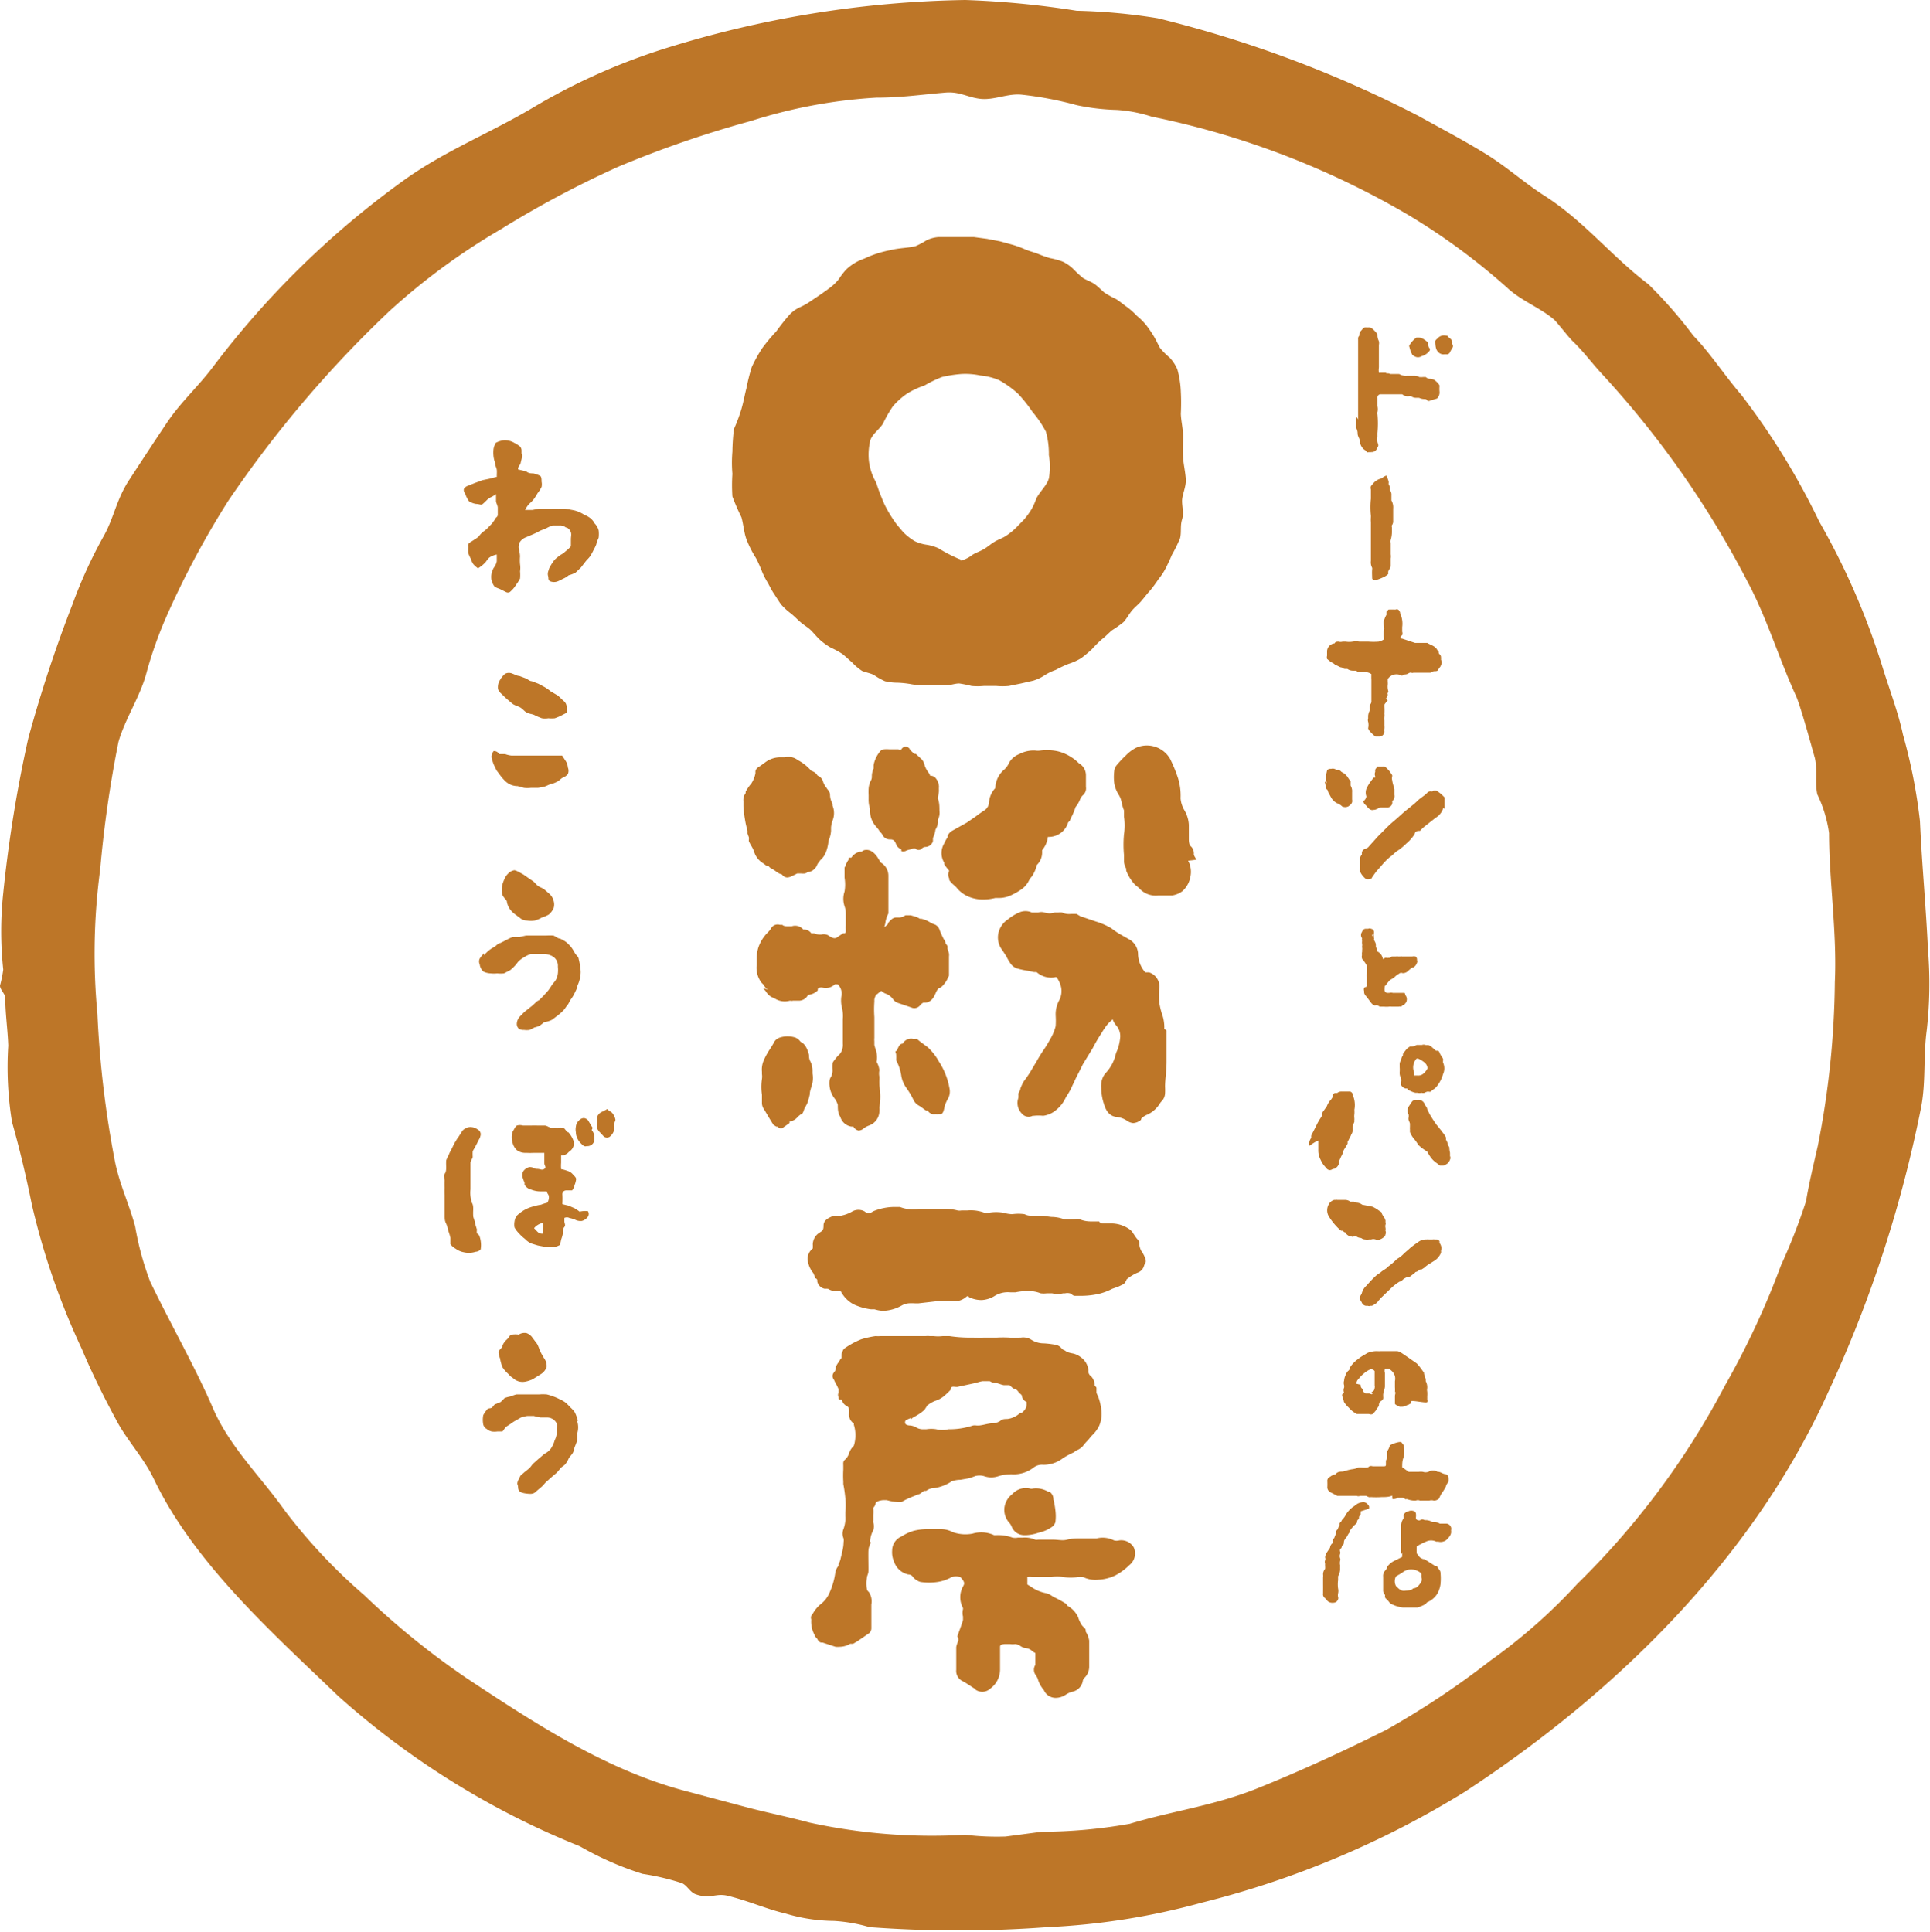 <svg xmlns="http://www.w3.org/2000/svg" viewBox="0 0 77.08 77.17"><defs><style>.cls-1{fill:#bd7628;}</style></defs><title>アセット 9</title><g id="レイヤー_2" data-name="レイヤー 2"><g id="レイヤー_1-2" data-name="レイヤー 1"><path class="cls-1" d="M38.55,0A42.23,42.23,0,0,0,26.36,2a25,25,0,0,0-5.11,2.32c-1.69,1-3.44,1.69-5.05,2.83a35.53,35.53,0,0,0-7.69,7.5c-.61.81-1.29,1.41-1.84,2.23s-1,1.51-1.51,2.29-.6,1.48-1,2.21a18.73,18.73,0,0,0-1.27,2.77,53.74,53.74,0,0,0-1.76,5.34,53,53,0,0,0-1,6.18,14.31,14.31,0,0,0,0,3.06,5.19,5.19,0,0,1-.13.64c0,.16.2.32.21.48,0,.63.1,1.3.12,1.92a13.6,13.6,0,0,0,.15,3.05c.31,1.09.57,2.2.79,3.29a28.9,28.9,0,0,0,2,5.78c.42,1,.92,2,1.41,2.9.39.73,1.09,1.49,1.47,2.3,1.61,3.36,4.75,6.15,7.36,8.66a32.79,32.79,0,0,0,9.65,6,12.66,12.66,0,0,0,2.5,1.1,9.66,9.66,0,0,1,1.57.37c.2.08.33.36.54.44.61.22.8-.06,1.31.07.84.21,1.54.53,2.31.71a6.85,6.85,0,0,0,1.91.29,6.37,6.37,0,0,1,1.43.25,47.93,47.93,0,0,0,7.09,0A28,28,0,0,0,48,76a37.07,37.07,0,0,0,10.49-4.42C64.53,67.63,70,62.27,73,55.64a50.28,50.28,0,0,0,3.73-11.43c.19-1,.08-2,.22-3.05A16.53,16.53,0,0,0,77,37.94c-.08-1.75-.24-3.37-.32-5.14A21.58,21.58,0,0,0,76,29.34c-.19-.9-.56-1.85-.84-2.77a28.89,28.89,0,0,0-2.5-5.73,28.75,28.75,0,0,0-3.11-5.06c-.68-.79-1.25-1.68-1.92-2.37a17.82,17.82,0,0,0-1.8-2.06c-1.46-1.1-2.57-2.53-4.16-3.54-.84-.54-1.48-1.14-2.36-1.68s-1.76-1-2.66-1.5A47.07,47.07,0,0,0,46.24.73,23.37,23.37,0,0,0,43,.43,36.17,36.17,0,0,0,38.55,0Zm0,73.29a22.92,22.92,0,0,1-6.23-.49c-.85-.23-1.71-.4-2.5-.61l-2.33-.62c-3.23-.83-6.06-2.69-8.83-4.52a31.32,31.32,0,0,1-4.11-3.33,22,22,0,0,1-3.19-3.4C10.43,59,9.17,57.8,8.5,56.24S6.81,52.88,6,51.2A11.68,11.68,0,0,1,5.4,49c-.23-.87-.63-1.7-.81-2.61a40.75,40.75,0,0,1-.7-5.9A25.41,25.41,0,0,1,4,34.74a46.72,46.72,0,0,1,.73-5.1c.25-.89.84-1.77,1.1-2.69a16.21,16.21,0,0,1,.86-2.42A35.06,35.06,0,0,1,9.12,20a46,46,0,0,1,6.44-7.58A26.14,26.14,0,0,1,20,9.16a40.43,40.43,0,0,1,4.67-2.49A42.78,42.78,0,0,1,30,4.83,20.37,20.37,0,0,1,35,3.9c1,0,1.78-.12,2.73-.2.6-.06.92.2,1.45.25s1.06-.22,1.61-.17A14.07,14.07,0,0,1,43,4.2a8.63,8.63,0,0,0,1.6.19A5.69,5.69,0,0,1,46,4.66,33.38,33.38,0,0,1,56.2,8.56a26,26,0,0,1,4,2.94c.56.52,1.31.79,1.87,1.27.12.11.59.72.74.86.44.42.77.88,1.18,1.32a37.87,37.87,0,0,1,5.79,8.26c.8,1.5,1.25,3.06,1.95,4.59.19.42.69,2.27.75,2.47.11.46,0,1,.1,1.46a5.27,5.27,0,0,1,.47,1.55c0,1.92.32,3.95.23,5.95a35.06,35.06,0,0,1-.68,6.54c-.17.75-.35,1.48-.47,2.21a23.78,23.78,0,0,1-1,2.56,32.55,32.55,0,0,1-2.23,4.79A31.72,31.72,0,0,1,63,63.26a22.19,22.19,0,0,1-3.49,3.08,33.59,33.59,0,0,1-4.15,2.76c-1.68.84-3.39,1.63-5.13,2.33s-3.38.9-5.11,1.42a20.5,20.5,0,0,1-3.53.32l-1.43.19A10.5,10.5,0,0,1,38.55,73.29Z"/><path class="cls-1" d="M30.19,22.29c.08.15.15.31.22.48a2.92,2.92,0,0,0,.23.47c.09.15.16.31.26.46s.19.3.29.44a2.64,2.64,0,0,0,.39.36c.14.11.26.24.4.36s.29.2.41.32.23.26.36.38a2.61,2.61,0,0,0,.43.31,3.37,3.37,0,0,1,.46.25c.14.11.26.23.39.34a2.18,2.18,0,0,0,.4.34c.15.06.33.09.47.16a2.76,2.76,0,0,0,.44.25,2.07,2.07,0,0,0,.5.06,4,4,0,0,1,.5.05,2.61,2.61,0,0,0,.48.05h.49c.17,0,.34,0,.5,0s.33-.07.5-.07a4.74,4.74,0,0,1,.49.1,2.68,2.68,0,0,0,.49,0c.17,0,.33,0,.5,0a2.8,2.8,0,0,0,.5,0l.49-.1.48-.11a1.67,1.67,0,0,0,.45-.21,2.08,2.08,0,0,1,.45-.22q.26-.14.51-.24a2.34,2.34,0,0,0,.51-.23,4.82,4.82,0,0,0,.43-.36,4.78,4.78,0,0,1,.39-.39c.15-.11.27-.25.42-.37a4.6,4.6,0,0,0,.45-.32c.12-.13.21-.3.32-.44s.27-.26.39-.4.23-.29.36-.43a5.22,5.22,0,0,0,.33-.45,2.43,2.43,0,0,0,.3-.46c.08-.16.16-.33.23-.5a5.94,5.94,0,0,0,.33-.67c.06-.24,0-.5.08-.75s0-.49,0-.74.17-.58.15-.87-.09-.58-.11-.86,0-.59,0-.87-.08-.59-.09-.88a8.51,8.51,0,0,0,0-.88,3.84,3.84,0,0,0-.14-.9,1.65,1.65,0,0,0-.3-.46,2.87,2.87,0,0,1-.39-.39c-.09-.16-.16-.32-.25-.47a4.84,4.84,0,0,0-.3-.44,2.59,2.59,0,0,0-.37-.37,3.25,3.25,0,0,0-.39-.35c-.15-.1-.28-.22-.44-.32a4.31,4.31,0,0,1-.47-.26c-.13-.11-.25-.24-.39-.34s-.31-.15-.46-.24a4.38,4.38,0,0,1-.39-.36,1.59,1.59,0,0,0-.43-.3,3,3,0,0,0-.51-.14,5,5,0,0,1-.5-.18c-.16-.06-.33-.1-.49-.17s-.32-.13-.49-.18l-.51-.14-.52-.1-.52-.07-.52,0c-.07,0,0,0,0,0-.33,0-.6,0-.91,0a1.32,1.32,0,0,0-.47.13,3,3,0,0,1-.43.23c-.31.08-.65.07-1,.16a4.25,4.25,0,0,0-.92.28c-.14.07-.31.12-.45.2a2,2,0,0,0-.4.29,2.88,2.88,0,0,0-.3.39,1.88,1.88,0,0,1-.35.34c-.25.19-.52.37-.79.55a2.52,2.52,0,0,1-.43.24,1.39,1.39,0,0,0-.39.28,8.46,8.46,0,0,0-.54.68,6.86,6.86,0,0,0-.56.67,5.63,5.63,0,0,0-.42.76,7.93,7.93,0,0,0-.21.84c-.07.27-.12.56-.2.83a6.5,6.5,0,0,1-.3.8,8.87,8.87,0,0,0-.06.9,5.29,5.29,0,0,0,0,.89,6.79,6.79,0,0,0,0,.9,8.67,8.67,0,0,0,.36.83c.08.28.1.6.2.88A4.33,4.33,0,0,0,30.19,22.29Zm4.57-4.71c.09-.25.35-.42.5-.65a5.3,5.3,0,0,1,.4-.7,3,3,0,0,1,.57-.51,3.34,3.34,0,0,1,.69-.32,5,5,0,0,1,.7-.34,5.13,5.13,0,0,1,.77-.12,2.89,2.89,0,0,1,.77.06,2.44,2.44,0,0,1,.75.19,4.09,4.09,0,0,1,.75.54,5.81,5.81,0,0,1,.58.73,4.3,4.3,0,0,1,.53.78,3.28,3.28,0,0,1,.12.94,2.64,2.64,0,0,1,0,.93c-.08.28-.35.51-.5.8a2.55,2.55,0,0,1-.2.44,2.92,2.92,0,0,1-.29.4l-.34.35a3,3,0,0,1-.39.31c-.14.09-.3.14-.45.23s-.27.2-.42.29-.31.14-.46.23a1.28,1.28,0,0,1-.45.23c-.07,0,0-.05-.08-.06a5.92,5.92,0,0,1-.83-.43,1.83,1.83,0,0,0-.47-.14,1.62,1.62,0,0,1-.47-.14,2.19,2.19,0,0,1-.39-.29c-.12-.11-.22-.25-.32-.36a5.19,5.19,0,0,1-.5-.81,8.28,8.28,0,0,1-.34-.89,2.18,2.18,0,0,1-.29-.88A2.47,2.47,0,0,1,34.76,17.58Z"/><path class="cls-1" d="M30.47,39.48a.58.58,0,0,1,.13.14.57.57,0,0,0,.32.25.75.75,0,0,0,.63.1.22.22,0,0,0,.12,0s0,0,0,0l.11,0h.07l.09,0a.41.41,0,0,0,.33-.23,0,0,0,0,1,0,0,.62.62,0,0,0,.39-.18s0,0,0-.05.13-.08.19-.06a.52.52,0,0,0,.49-.13c.06,0,.08,0,.12,0a.51.51,0,0,1,.15.43,1.2,1.2,0,0,0,0,.43,1.46,1.46,0,0,1,.05.52c0,.24,0,.48,0,.72s0,.14,0,.27a.61.61,0,0,1-.06.32l0,0s-.05.09-.08.11a1.37,1.37,0,0,0-.19.22s0,0,0,0-.08.09-.08.14a2.17,2.17,0,0,0,0,.26s0,0,0,0a.54.54,0,0,1-.06.27.37.37,0,0,0-.06.15,1,1,0,0,0,.18.69.84.84,0,0,1,.15.28c0,.16,0,.33.1.48A.55.55,0,0,0,34,45h0s.07,0,.08,0a.32.32,0,0,0,.21.16h0a.35.35,0,0,0,.22-.1.85.85,0,0,1,.19-.1.62.62,0,0,0,.42-.56l0,0s0,0,0,0a.75.75,0,0,0,0-.16,2.55,2.55,0,0,0,0-.87,2.89,2.89,0,0,1,0-.29s0-.06,0-.07a.68.68,0,0,1,0-.26.76.76,0,0,0-.11-.33A1.15,1.15,0,0,0,35,42a2.58,2.58,0,0,1-.08-.26s0,0,0,0,0-.09,0-.15a.62.62,0,0,1,0-.13c0-.22,0-.44,0-.67v-.16a4.16,4.16,0,0,1,0-.62s0-.05,0-.08.05-.19.08-.2.09-.08.2-.15h0a.5.5,0,0,0,.17.11.6.6,0,0,1,.3.23.43.43,0,0,0,.16.13l.56.19a.29.29,0,0,0,.36-.09c.08-.09.13-.11.18-.1.25,0,.37-.22.42-.34s.11-.24.18-.25.23-.2.3-.34a.61.61,0,0,1,.07-.14s0-.07,0-.09,0-.07,0-.14,0-.36,0-.54a.51.51,0,0,0,0-.13v0l-.06-.19s0,0,0,0a.31.31,0,0,0,0-.1.76.76,0,0,0-.08-.11s0-.1-.06-.15a3.73,3.73,0,0,1-.17-.37.36.36,0,0,0-.19-.23.88.88,0,0,1-.2-.09,1.11,1.11,0,0,0-.34-.14h0l0,0-.06,0a1.19,1.19,0,0,0-.16-.08l-.21-.06-.06,0s-.1,0-.15,0a.46.46,0,0,1-.24.09h-.15a.29.29,0,0,0-.17.08.89.89,0,0,0-.13.14s0,.06-.06.09l-.1.08h0a.78.78,0,0,0,.05-.18,1.07,1.07,0,0,1,.12-.37l0-.15s0-.11,0-.15,0-.05,0-.21,0-.13,0-.2,0-.06,0-.1,0,0,0-.06,0-.15,0-.22,0-.15,0-.22,0-.12,0-.18a.61.61,0,0,0-.31-.55l-.06-.1c-.08-.14-.28-.47-.6-.39a.33.33,0,0,0-.1.06l-.05,0h0a.53.53,0,0,0-.36.24s0,0-.07,0,0,.07-.07.12a.6.6,0,0,1-.06.11.4.4,0,0,1-.07.16s0,.08,0,.17,0,.09,0,.14,0,.05,0,.1a1.68,1.68,0,0,1,0,.55.92.92,0,0,0,0,.59.92.92,0,0,1,.05.28c0,.16,0,.33,0,.49a.86.86,0,0,0,0,.16c0,.1,0,.14-.06.15l-.05,0-.25.17c-.1.06-.21,0-.3-.06a.37.37,0,0,0-.32-.06c-.09,0-.18,0-.29-.05l-.11,0a.36.36,0,0,0-.26-.15s0,0-.06,0h0a.42.42,0,0,0-.46-.13s0,0-.07,0-.08,0-.11,0-.14,0-.2-.06h-.1a.3.3,0,0,0-.36.17,1.22,1.22,0,0,1-.15.17,1.56,1.56,0,0,0-.33.53,1.45,1.45,0,0,0-.08.47s0,0,0,0,0,.17,0,.26a1,1,0,0,0,.19.71l.08.08c.05.08.11.18.22.2Z"/><path class="cls-1" d="M30.11,34a.82.82,0,0,0,.38.49l0,0,.13.1.07,0a.39.39,0,0,0,.19.14l0,0,.1.07a.6.6,0,0,0,.25.13.26.26,0,0,0,.21.12.47.47,0,0,0,.2-.06l.2-.1H32a.66.66,0,0,0,.15,0,.29.29,0,0,0,.11-.06l.05,0a.46.46,0,0,0,.32-.27.26.26,0,0,1,.05-.09l0,0,.08-.11A.8.8,0,0,0,33,34a1.63,1.63,0,0,0,.09-.42v0a1.12,1.12,0,0,0,.1-.39c0-.07,0-.07,0-.14a1.18,1.18,0,0,1,.06-.27.8.8,0,0,0,0-.6s0,0,0-.08a.69.69,0,0,1-.1-.36.31.31,0,0,0-.06-.16s-.06-.07-.08-.11a.8.8,0,0,1-.13-.22A.39.39,0,0,0,32.7,31s-.05,0-.08-.07a.44.44,0,0,0-.22-.14l0,0a1.85,1.85,0,0,0-.54-.43l0,0a.6.6,0,0,0-.51-.11l-.06,0-.14,0a1,1,0,0,0-.6.21l-.18.13-.12.08a.26.26,0,0,0-.08.13s0,0,0,.09a1.12,1.12,0,0,1-.16.4,2.19,2.19,0,0,0-.23.33s0,0,0,.06a.45.45,0,0,0-.09.32V32h0c0,.07,0,.14,0,.2a4.6,4.6,0,0,0,.06.52,3.63,3.63,0,0,0,.1.45.56.56,0,0,1,0,.12l.06.16,0,.08s0,0,0,0a.19.19,0,0,0,0,.08l.07.14A1.18,1.18,0,0,1,30.11,34Z"/><path class="cls-1" d="M42.73,32.78a1,1,0,0,1,.08-.18,3.17,3.17,0,0,0,.15-.37l0,0a1.08,1.08,0,0,0,.16-.26.63.63,0,0,1,.11-.19.36.36,0,0,0,.14-.35v-.07c0-.13,0-.26,0-.4a.55.55,0,0,0-.17-.39,1.25,1.25,0,0,0-.12-.09,1.84,1.84,0,0,0-.52-.36,1.55,1.55,0,0,0-.49-.14,2.17,2.17,0,0,0-.51,0,.79.79,0,0,1-.22,0,1.21,1.21,0,0,0-.63.14.79.79,0,0,0-.45.43.89.89,0,0,1-.14.18,1,1,0,0,0-.37.75.93.93,0,0,0-.25.56.41.41,0,0,1-.22.35l-.19.13-.13.1-.35.24L38,33.2a.53.53,0,0,0-.15.17l0,.07a1.23,1.23,0,0,0-.14.25s0,0,0,0a.74.74,0,0,0,0,.77l0,.06a2,2,0,0,0,.2.26.32.32,0,0,0,0,.31s0,0,0,.06a.83.83,0,0,0,.16.18l.12.11a1.22,1.22,0,0,0,.5.38,1.45,1.45,0,0,0,.55.11,2,2,0,0,0,.51-.06l.11,0a1.15,1.15,0,0,0,.5-.1,2.65,2.65,0,0,0,.44-.25.9.9,0,0,0,.29-.34.74.74,0,0,1,.12-.17,1.39,1.39,0,0,0,.2-.46.69.69,0,0,0,.21-.53s0,0,0-.06,0,0,0,0a1,1,0,0,0,.23-.53s0,0,0,0l.07,0a.81.81,0,0,0,.74-.58Z"/><path class="cls-1" d="M37.05,41.83l-.31-.23-.12-.1a.15.15,0,0,0-.08,0h0s0,0-.06,0a.38.38,0,0,0-.43.19c-.12,0-.16.12-.2.2s0,.08-.06.09,0,.09,0,.14a2,2,0,0,1,0,.23s0,0,0,0A1.93,1.93,0,0,1,36,43a1.18,1.18,0,0,0,.2.46,3.07,3.07,0,0,1,.26.43.53.53,0,0,0,.2.25l.1.06.22.16.07,0a.29.29,0,0,0,.32.14h0a.27.27,0,0,0,.12,0l.08,0c.1,0,.13-.18.16-.32a1.41,1.41,0,0,1,.14-.31.6.6,0,0,0,.05-.4,2.75,2.75,0,0,0-.16-.56,2.86,2.86,0,0,0-.27-.52A2.21,2.21,0,0,0,37.05,41.83Z"/><path class="cls-1" d="M37.5,31.59a1,1,0,0,1,0-.17.57.57,0,0,0-.16-.37.24.24,0,0,0-.19-.06s0,0,0,0a.34.34,0,0,0-.06-.12.93.93,0,0,1-.17-.33.56.56,0,0,0-.09-.19l-.17-.16-.09-.08-.06,0-.17-.16c0-.06-.1-.13-.18-.13h0a.22.22,0,0,0-.16.11.14.14,0,0,1-.12,0h-.36a1.3,1.3,0,0,0-.22,0,.26.26,0,0,0-.14.07,1.22,1.22,0,0,0-.27.56s0,.05,0,.08,0,0,0,.06a.71.71,0,0,0-.07.34.33.33,0,0,1-.05.16.88.88,0,0,0-.08.3,2.25,2.25,0,0,0,0,.26c0,.05,0,.1,0,.15a1.18,1.18,0,0,0,.06.41.11.11,0,0,1,0,0,.93.93,0,0,0,.25.71l.09.11a.49.49,0,0,0,.11.14.56.56,0,0,1,.05.08.32.32,0,0,0,.28.17c.1,0,.18,0,.25.17a.33.33,0,0,0,.21.22L36,34a.34.34,0,0,0,.15,0,.76.76,0,0,1,.16-.06,1.54,1.54,0,0,0,.17-.05c.06,0,.06,0,.07,0a.18.18,0,0,0,.27,0,.23.23,0,0,1,.15-.06.32.32,0,0,0,.29-.23c0-.05,0-.09,0-.13a1,1,0,0,0,.1-.33v0a.67.67,0,0,0,.1-.29.43.43,0,0,1,0-.11.61.61,0,0,0,.06-.36c0-.16,0-.33-.07-.5A2,2,0,0,0,37.5,31.59Z"/><path class="cls-1" d="M46.5,41.1a1.63,1.63,0,0,0-.06-.5,3,3,0,0,1-.14-.55,3.68,3.68,0,0,1,0-.58.59.59,0,0,0-.41-.63s-.05,0-.08,0-.07,0-.07,0a1.16,1.16,0,0,1-.29-.77.69.69,0,0,0-.34-.54l-.39-.22c-.12-.07-.24-.16-.35-.24a2.87,2.87,0,0,0-.6-.26l-.62-.21L43,36.51a2.45,2.45,0,0,0-.27,0,.62.62,0,0,1-.31-.06.38.38,0,0,0-.15,0l-.15,0a.6.6,0,0,1-.4,0,.46.46,0,0,0-.26,0h-.08l-.1,0s-.06,0-.07,0v0a.61.61,0,0,0-.51,0,1.86,1.86,0,0,0-.44.27.9.9,0,0,0-.37.49.82.82,0,0,0,.13.73c.06.08.1.16.16.24a2.29,2.29,0,0,0,.18.31.51.51,0,0,0,.28.2,3.29,3.29,0,0,0,.43.09l.23.05s.07,0,.1,0a.87.87,0,0,0,.72.21.08.08,0,0,1,.08,0,1.06,1.06,0,0,1,.17.36.78.78,0,0,1-.07.56,1.17,1.17,0,0,0-.14.53v.06a3.17,3.17,0,0,1,0,.44,1.94,1.94,0,0,1-.2.49c-.11.2-.23.39-.28.46s-.16.24-.26.42l-.25.42a4.54,4.54,0,0,1-.28.41,1.64,1.64,0,0,0-.14.3c0,.07-.06.13-.08.2a.86.86,0,0,1,0,.17.6.6,0,0,0,.14.62l0,0a.35.35,0,0,0,.43.09h.05a1.73,1.73,0,0,1,.37,0,1,1,0,0,0,.54-.25,1.36,1.36,0,0,0,.36-.47c.09-.16.1-.15.19-.32L43,43c.12-.22.21-.42.26-.51l.38-.62a6.67,6.67,0,0,1,.37-.63s.05-.09.09-.14a1.38,1.38,0,0,1,.34-.38h0a.76.76,0,0,0,.13.23h0a.65.65,0,0,1,.17.47,2,2,0,0,1-.11.51,1.34,1.34,0,0,0-.07.18,1.62,1.62,0,0,1-.41.76l0,0a.74.74,0,0,0-.17.45.56.56,0,0,0,0,.13,2.12,2.12,0,0,0,.1.62c.06.19.16.52.54.55a.9.9,0,0,1,.41.16l0,0a.49.49,0,0,0,.23.08.53.53,0,0,0,.31-.13s0-.07.07-.1a.62.62,0,0,1,.19-.11,1.17,1.17,0,0,0,.51-.47l.11-.13a.49.49,0,0,0,.08-.25,2.26,2.26,0,0,0,0-.26c0-.31.06-.63.06-1s0-.42,0-.62,0-.43,0-.63A1.15,1.15,0,0,0,46.5,41.1Z"/><path class="cls-1" d="M32.24,44.07a2.92,2.92,0,0,0,.1-.35c0-.16.08-.32.11-.48a1,1,0,0,0,0-.36l0-.13a.81.81,0,0,0-.08-.34.48.48,0,0,1-.06-.21l0-.06c-.07-.28-.18-.46-.33-.52l0,0-.06-.07a.56.56,0,0,0-.14-.1,1,1,0,0,0-.65,0,.38.38,0,0,0-.21.17c-.05.1-.11.19-.16.27a2.92,2.92,0,0,0-.26.47.92.92,0,0,0-.07.45s0,0,0,.09a.71.71,0,0,1,0,.2,2.17,2.17,0,0,0,0,.63c0,.12,0,.23,0,.35a.46.46,0,0,0,.09.24c.12.2.24.41.37.61L31,45l.05,0a.21.21,0,0,0,.14.07.16.16,0,0,0,.11-.05l.23-.16,0-.06a.52.52,0,0,0,.34-.2l.11-.09c.08,0,.11-.12.15-.24A1.55,1.55,0,0,0,32.24,44.07Z"/><path class="cls-1" d="M47.79,34.34c-.06-.09-.12-.18-.11-.23a.38.38,0,0,0-.15-.33s-.05-.07-.05-.26,0-.39,0-.58a1.27,1.27,0,0,0-.18-.58,1.11,1.11,0,0,1-.15-.47,2.36,2.36,0,0,0-.1-.8,5.62,5.62,0,0,0-.32-.78,1.07,1.07,0,0,0-1.36-.44,1.58,1.58,0,0,0-.41.31,4,4,0,0,0-.35.37.43.43,0,0,0-.11.25,2,2,0,0,0,0,.48,1.19,1.19,0,0,0,.17.45.87.87,0,0,1,.13.35,2,2,0,0,0,.09.29l0,.06,0,.12,0,.07a2.39,2.39,0,0,1,0,.71,4.44,4.44,0,0,0,0,.82l0,.27a.66.66,0,0,0,.09.28.3.3,0,0,0,0,.08l0,0a1.74,1.74,0,0,0,.36.57l.14.11s0,0,0,0a.88.88,0,0,0,.77.31h0c.07,0,.07,0,.14,0l.42,0a.94.94,0,0,0,.41-.17,1,1,0,0,0,.32-.57.93.93,0,0,0-.09-.65Z"/><path class="cls-1" d="M45.5,49.61a.58.58,0,0,0-.11-.15l-.17-.25a.46.46,0,0,0-.1-.1,1.27,1.27,0,0,0-.75-.24l0,0c-.12,0-.24,0-.35,0s-.09-.07-.13-.08h-.34a1.19,1.19,0,0,1-.44-.09.33.33,0,0,0-.17,0s0,0,0,0a3.17,3.17,0,0,1-.45,0,1.46,1.46,0,0,0-.49-.09,2.4,2.4,0,0,1-.32-.05l-.15,0h-.38a.52.52,0,0,1-.23-.06,1.73,1.73,0,0,0-.49,0h0a1.36,1.36,0,0,1-.36-.06,1.76,1.76,0,0,0-.57,0h0a.5.5,0,0,1-.19,0,1.56,1.56,0,0,0-.67-.09c-.06,0-.12,0-.19,0s0,0-.05,0a.39.39,0,0,1-.16,0,1.94,1.94,0,0,0-.59-.06l-.6,0-.14,0c-.07,0-.15,0-.22,0a1.42,1.42,0,0,1-.75-.08l-.16,0-.06,0a2.24,2.24,0,0,0-.86.18h0a.25.25,0,0,1-.33,0,.5.5,0,0,0-.49,0,1.44,1.44,0,0,1-.45.17h-.13l-.16,0c-.17.07-.41.16-.41.39s-.06.21-.22.33a.57.57,0,0,0-.21.42,1.54,1.54,0,0,1,0,.17.52.52,0,0,0-.2.48,1,1,0,0,0,.22.5,1.31,1.31,0,0,1,.08.21s.06,0,.08.07l0,.06a.38.38,0,0,0,.3.29,1,1,0,0,1,.13,0,.5.5,0,0,0,.36.08c.09,0,.12,0,.14,0a1.24,1.24,0,0,0,.52.54,2.35,2.35,0,0,0,.7.2l.14,0a1.35,1.35,0,0,0,.34.06,1.62,1.62,0,0,0,.74-.21.71.71,0,0,1,.28-.09,2,2,0,0,1,.24,0h.16l.78-.09.14,0a1,1,0,0,1,.38,0,.73.73,0,0,0,.58-.15c.06-.05.08-.07.14,0a1.15,1.15,0,0,0,.5.11,1.09,1.09,0,0,0,.49-.15,1,1,0,0,1,.64-.16h.22a2.43,2.43,0,0,1,.51-.05,1.3,1.3,0,0,1,.49.09,1,1,0,0,0,.25,0l.21,0a.94.94,0,0,0,.44,0h.08a.37.37,0,0,1,.18,0c.06,0,.12.1.2.1l.16,0a3.3,3.3,0,0,0,.77-.07,2.3,2.3,0,0,0,.57-.21l.23-.08h0l.19-.09s0,0,.07-.05A.8.8,0,0,0,45,51.1a1.83,1.83,0,0,1,.42-.26.4.4,0,0,0,.27-.28,1,1,0,0,1,.07-.15s0,0,0-.08,0,0,0,0a1.14,1.14,0,0,0-.17-.35A.66.66,0,0,1,45.5,49.61Z"/><path class="cls-1" d="M41.92,59.59l-.05,0a.94.94,0,0,0-.62-.13.21.21,0,0,1-.11,0,.72.72,0,0,0-.71.22l0,0a.81.81,0,0,0-.32.58.78.78,0,0,0,.22.59.63.63,0,0,1,.07.12.54.54,0,0,0,.54.35H41a1.82,1.82,0,0,0,.49-.1A1.43,1.43,0,0,0,42,61a.36.36,0,0,0,.15-.2,1.83,1.83,0,0,0,0-.47,3.11,3.11,0,0,0-.08-.44.06.06,0,0,1,0,0A.35.35,0,0,0,41.92,59.59Z"/><path class="cls-1" d="M36.67,59.69c.09,0,.16-.11.25-.14l.07,0a.54.54,0,0,1,.33-.11,1.71,1.71,0,0,0,.69-.27,1.05,1.05,0,0,1,.29-.06h.05l.34-.06a2.67,2.67,0,0,0,.26-.09s0,0,0,0a.67.67,0,0,1,.34,0,.87.87,0,0,0,.6,0,1.72,1.72,0,0,1,.57-.07,1.28,1.28,0,0,0,.82-.27.54.54,0,0,1,.38-.11,1.27,1.27,0,0,0,.8-.27,3.45,3.45,0,0,1,.43-.23l.09-.07a.68.68,0,0,0,.27-.18,1.86,1.86,0,0,1,.19-.22,1.83,1.83,0,0,0,.13-.16l.09-.09a1.31,1.31,0,0,0,.24-.34,1.21,1.21,0,0,0,.09-.58,2.22,2.22,0,0,0-.13-.58l-.07-.15c0-.06,0-.13,0-.19s-.06-.07-.07-.11a.52.52,0,0,0-.15-.37.23.23,0,0,1-.1-.22.72.72,0,0,0-.31-.54.77.77,0,0,0-.33-.15,1.16,1.16,0,0,1-.22-.06l-.09-.06a.27.27,0,0,1-.14-.1.38.38,0,0,0-.21-.12,3.5,3.5,0,0,0-.48-.06.93.93,0,0,1-.51-.15.6.6,0,0,0-.41-.08s0,0-.05,0a2.73,2.73,0,0,1-.4,0,4.53,4.53,0,0,0-.52,0l-.53,0a1.27,1.27,0,0,1-.27,0,.34.34,0,0,1-.1,0h-.17a5.42,5.42,0,0,1-.81-.06l-.27,0a1.57,1.57,0,0,1-.37,0l-.15,0,0,0a.88.88,0,0,0-.16,0h-.81l-.67,0-.32,0v0a1.23,1.23,0,0,1-.2,0,3.62,3.62,0,0,0-.58.13,3.24,3.24,0,0,0-.66.36h0c-.07.05-.09.16-.12.22l0,.05a.45.45,0,0,0,0,.11s0,0-.05.06a1.63,1.63,0,0,1-.11.17l-.07.12s0,.07,0,.1a.39.39,0,0,1-.08.14.21.21,0,0,0,0,.27l.06.13a2.09,2.09,0,0,1,.13.26c0,.06,0,.1,0,.14a.21.21,0,0,0,0,.18c0,.07,0,.09.08.09s.06.06.09.12a.41.41,0,0,0,.15.14c.12.06.1.15.1.3s0,0,0,0a.42.42,0,0,0,.19.4l0,.05a1.42,1.42,0,0,1,0,.84l0,0s0,0,0,0a.73.73,0,0,0-.2.33.56.56,0,0,1-.17.24c-.07.06-.05.17-.05.22s0,.11,0,.16a3.87,3.87,0,0,0,0,.48s0,0,0,.1a5.39,5.39,0,0,1,.08.56,2.56,2.56,0,0,1,0,.56c0,.06,0,.11,0,.17a1.09,1.09,0,0,1,0,.18,1.38,1.38,0,0,1-.07.32.48.48,0,0,0,0,.38.47.47,0,0,1,0,.16c0,.21-.07.44-.13.7a1,1,0,0,1-.07.17s0,0,0,.05a.35.35,0,0,1-.05.08.6.6,0,0,0-.08.21,2.88,2.88,0,0,1-.24.82,1.14,1.14,0,0,1-.36.45,1.35,1.35,0,0,0-.29.35.61.61,0,0,1-.07.1.22.22,0,0,0,0,.15s0,0,0,0a1.11,1.11,0,0,0,.14.63c0,.06.09.11.12.18a.19.19,0,0,0,.13.11s0,0,.06,0l.52.17a1,1,0,0,0,.17,0,.81.81,0,0,0,.41-.12s.09,0,.12,0l.17-.1.48-.33a.27.27,0,0,0,.08-.2c0-.06,0-.06,0-.12,0-.28,0-.55,0-.82,0,0,0,0,0,0a.66.66,0,0,0-.11-.51.16.16,0,0,1-.07-.12,1.25,1.25,0,0,1,0-.42c0-.08.05-.16.06-.24s0-.45,0-.67,0-.29.07-.44,0-.06,0-.11a1,1,0,0,1,.13-.46.55.55,0,0,0,0-.3.25.25,0,0,1,0-.08c0-.07,0-.15,0-.23a1.92,1.92,0,0,0,0-.24.14.14,0,0,1,0,0l0,0s0,0,0-.05a.26.26,0,0,0,.08-.13c0-.08.09-.15.32-.17h.13A1.93,1.93,0,0,0,36,60C36.2,59.87,36.44,59.79,36.67,59.69Zm-.29-3s.08-.07.12-.09a2,2,0,0,0,.43-.29A.6.6,0,0,1,37,56.2s0-.05.05-.07a1.08,1.08,0,0,1,.35-.19,1,1,0,0,0,.32-.19,2.89,2.89,0,0,0,.25-.24s0-.09.05-.11.11,0,.21,0l.51-.11.27-.06a1.55,1.55,0,0,1,.23-.06c.15,0,.22,0,.29,0a.44.44,0,0,0,.19.07s0,0,.05,0,.21.07.32.09l.23,0s0,0,0,0,.09.09.15.13.1,0,.19.12.15.12.15.18A.31.31,0,0,0,41,56s0,0,0,0,0,0,0,.08,0,.2-.2.36c0,0,0,0-.06,0a.9.9,0,0,1-.51.24c-.08,0-.21,0-.27.07a.59.59,0,0,1-.29.1c-.19,0-.37.07-.56.09H39a.43.43,0,0,0-.14,0,3,3,0,0,1-.87.15h-.11a1,1,0,0,1-.49,0,1.26,1.26,0,0,0-.39,0H36.9a.54.54,0,0,1-.29-.06.58.58,0,0,0-.26-.09s0,0,0,0-.18,0-.2-.09,0,0,0-.06S36.21,56.71,36.38,56.64Z"/><path class="cls-1" d="M44.7,61.53a.4.4,0,0,1-.21,0,1,1,0,0,0-.69-.08l-.15,0-.48,0c-.18,0-.37,0-.55.05s-.37,0-.56,0h-.6a.3.3,0,0,1-.12,0,1,1,0,0,0-.5-.08h-.19a.59.59,0,0,1-.21,0,1.71,1.71,0,0,0-.65-.1l-.09,0a1.22,1.22,0,0,0-.86-.06h0a1.52,1.52,0,0,1-.79-.06,1,1,0,0,0-.49-.12l-.19,0-.37,0a2.25,2.25,0,0,0-.52.07,1.82,1.82,0,0,0-.47.22.61.61,0,0,0-.38.56s0,0,0,0a.94.94,0,0,0,.08.46.77.77,0,0,0,.56.5.25.25,0,0,1,.16.06.61.61,0,0,0,.33.24,2.32,2.32,0,0,0,.69,0A1.65,1.65,0,0,0,38,63a.52.52,0,0,1,.36,0c.16.18.18.24.1.37a.9.9,0,0,0,0,.86s0,0,0,.05l0,0a.56.56,0,0,0,0,.29s0,.09,0,.13-.12.37-.19.56,0,.1,0,.18a.37.37,0,0,1,0,.11,1,1,0,0,0-.08.24c0,.16,0,.44,0,.63v.28a.45.45,0,0,0,.23.44c.16.08.31.19.47.29s0,0,.08.07a.47.47,0,0,0,.58-.05s0,0,0,0a.94.94,0,0,0,.39-.75c0-.2,0-.55,0-.73l0-.15c0-.1,0-.13.18-.15h.22a.74.74,0,0,0,.21,0,.49.49,0,0,1,.19.07.5.5,0,0,0,.21.09.46.46,0,0,1,.24.09.64.64,0,0,0,.16.11s0,.09,0,.13,0,.23,0,.34a.36.36,0,0,0,0,.39,1.19,1.19,0,0,1,.09.15,1.19,1.19,0,0,0,.25.47h0a.51.51,0,0,0,.48.31.73.73,0,0,0,.4-.13,1,1,0,0,1,.23-.11.53.53,0,0,0,.44-.41.27.27,0,0,1,.05-.13.62.62,0,0,0,.21-.46s0,0,0-.06,0-.33,0-.5,0-.33,0-.49a1,1,0,0,0-.14-.36s0,0,0-.06-.1-.12-.15-.19a1.15,1.15,0,0,1-.15-.32,1,1,0,0,0-.45-.47s0-.06-.07-.09a4.09,4.09,0,0,0-.46-.25l-.14-.09a.68.68,0,0,0-.2-.07,1.51,1.51,0,0,1-.55-.24l-.16-.1c0-.1,0-.2,0-.3s0,0,0,0h0a.74.74,0,0,1,.18,0h0c.3,0,.57,0,.8,0H42a1.59,1.59,0,0,1,.45,0A1.94,1.94,0,0,0,43,63a.8.8,0,0,1,.27,0,1.12,1.12,0,0,0,.6.1,1.74,1.74,0,0,0,.67-.17,2.25,2.25,0,0,0,.56-.41.59.59,0,0,0,.18-.71A.58.58,0,0,0,44.7,61.53Z"/><path class="cls-1" d="M53.6,55.7c0,.11.06.19.07.29h0a1,1,0,0,0,.2.24l0,0a1,1,0,0,0,.32.25,0,0,0,0,1,0,0s.06,0,.09,0l.05,0,.08,0,.26,0a.19.19,0,0,0,.16,0s0,0,0,0l0,0,.12-.14a1.13,1.13,0,0,1,.12-.18c0-.06,0-.14.09-.2s.09-.1.08-.18h0s0,0,0-.07.06-.21.07-.32h0s0-.08,0-.12,0-.29,0-.43a.24.24,0,0,1,0-.16s0,0,.08,0l.09,0,0,0a.81.81,0,0,1,.14.12.56.56,0,0,1,.09.17.49.49,0,0,1,0,.2s0,0,0,0,0,.08,0,.13,0,.08,0,.11a1.28,1.28,0,0,1,0,.19.43.43,0,0,0,0,0c.05,0,0,.1,0,.16s0,.09,0,.13,0,.06,0,.07,0,.07,0,.12a.08.08,0,0,0,0,0,.52.52,0,0,0,.19.11s.07,0,.1,0h0c.1,0,.17-.06.25-.08l.11-.06s0,0,0-.07S57,56.07,57,56h0a.07.07,0,0,0,0-.08v-.14a1.25,1.25,0,0,0,0-.19.32.32,0,0,1,0-.14.52.52,0,0,0-.06-.28s0,0,0-.06-.07-.18-.07-.28h0l-.11-.15a1.92,1.92,0,0,0-.18-.22l-.13-.09-.2-.14L56,54.06s0,0,0,0-.13-.09-.21-.09h0l-.09,0s-.11,0-.16,0l-.05,0h-.34a.76.76,0,0,1-.15,0,1,1,0,0,0-.38.07h0l-.17.1a1.88,1.88,0,0,0-.23.16,1.22,1.22,0,0,0-.31.33s0,.09-.07.13a.5.5,0,0,0-.11.19.59.59,0,0,0-.05.2v0a.28.28,0,0,0,0,.18.36.36,0,0,1,0,.1.24.24,0,0,0,0,.2A.27.27,0,0,1,53.6,55.7Zm.57-.43a.26.26,0,0,1,.09-.19,1.19,1.19,0,0,1,.19-.2.94.94,0,0,1,.23-.16.16.16,0,0,1,.22.05s0,0,0,.06,0,.25,0,.37,0,0,0,0,0,.1,0,.15a.16.16,0,0,1,0,.09s0,0,0,0,0,0,0,0,0,.11-.09.15,0,0,0,.07-.1,0-.13,0,0,0,0,0h-.15s0,0-.06-.05,0-.1-.08-.15a.06.06,0,0,0,0,0,.17.17,0,0,1-.05-.15A1.21,1.21,0,0,1,54.17,55.27Z"/><path class="cls-1" d="M53,26.32l.16.13s.13.05.17.12l0,0c.09,0,.16.09.26.09h0a.2.2,0,0,0,.15.06s.05,0,.07,0a.41.41,0,0,0,.26.07l.09,0a.25.25,0,0,0,.16.06h.24a.4.4,0,0,1,.21.08,1.92,1.92,0,0,0,0,.22v.31c0,.17,0,.34,0,.51,0,0,0,0,0,.06s-.05.1-.06.16,0,.14,0,.18a.57.57,0,0,0-.07.22s0,.07,0,.11a.2.2,0,0,0,0,.13.57.57,0,0,1,0,.26.3.3,0,0,0,.06.11,1.61,1.61,0,0,0,.23.22s.06,0,.06,0,.09,0,.13,0a.21.21,0,0,0,.17-.2.35.35,0,0,1,0-.11.53.53,0,0,0,0-.12c0-.07,0-.14,0-.21a.83.83,0,0,1,0-.15.53.53,0,0,0,0-.12,2.64,2.64,0,0,0,0-.28s0-.06,0-.09a1.83,1.83,0,0,1,.13-.16l-.07-.08a.2.2,0,0,0,.07-.17.07.07,0,0,1,0-.06c.06,0,0-.12,0-.18a.56.56,0,0,1,0-.12.58.58,0,0,0,0-.14s0-.07,0-.1A.42.42,0,0,1,56,27L56,27c0-.07.11-.05.18-.07s.11-.08.18-.06.07,0,.1,0h.56s.09,0,.12,0a.25.25,0,0,1,.16-.06c.05,0,.12,0,.14-.06s.1-.11.11-.19a.05.05,0,0,1,0,0,.17.17,0,0,0,0-.2.43.43,0,0,0,0-.07c0-.06,0-.11-.06-.16s0-.12-.08-.15c-.08-.18-.27-.21-.41-.3h-.49L56,25.51l0,0c-.08,0-.1-.07,0-.14a.22.22,0,0,0,0-.14c0-.06,0-.12,0-.18a1,1,0,0,0-.08-.55.2.2,0,0,0-.08-.15.13.13,0,0,0-.11,0,2.53,2.53,0,0,0-.28,0l-.08.09s0,.08,0,.12a1,1,0,0,0-.1.24.31.31,0,0,0,0,.19.38.38,0,0,1,0,.21.75.75,0,0,0,0,.26.11.11,0,0,1,0,.08.64.64,0,0,1-.21.09,2.83,2.83,0,0,1-.41,0l-.36,0a.8.8,0,0,0-.27,0,.86.86,0,0,1-.27,0l-.13,0a.29.29,0,0,1-.16,0c-.06,0-.13,0-.16.07h0A.33.33,0,0,0,53,26c0,.07,0,.13,0,.19A.25.25,0,0,0,53,26.32Z"/><path class="cls-1" d="M54.48,39.46h0a.19.19,0,0,0,0,.13l0,.06a.23.23,0,0,0,.06.12l0,0,.05.06.18.24h0s.07.08.14.09a.21.21,0,0,1,.12,0,.18.18,0,0,0,.11.05h.15a.86.86,0,0,0,.17,0,.42.42,0,0,1,.12,0l.1,0s0,0,0,0h.11s.05,0,.07,0a.11.11,0,0,1,.08,0,.16.16,0,0,0,.08-.06s.07,0,.09-.06h0a.19.19,0,0,0,.07-.12h0a.26.26,0,0,0-.06-.23v0c0-.07,0-.08-.11-.08l-.12,0H56l-.16,0h-.21a.3.3,0,0,0-.15,0h0l0,0h0l-.09,0h0a.17.17,0,0,1-.09-.07.59.59,0,0,1,0-.14l0-.06s0,0,0,0l0,0a.19.19,0,0,0,.09-.12h0a.09.09,0,0,0,.06-.06h0l.06-.06.16-.1.1-.09.14-.09,0,0a.13.13,0,0,1,.1,0l0,0h.06a.33.33,0,0,0,.19-.11l.13-.11s0,0,0,0l.05,0a.36.36,0,0,0,.15-.19h0a.12.12,0,0,0,0-.11v0a.13.13,0,0,0-.06-.14.17.17,0,0,0-.13,0H56a.1.1,0,0,0-.08,0s0,0-.08,0h0a.12.12,0,0,0-.09,0s0,0-.06,0h0l0,0h0l-.08,0,0,0h0a.11.11,0,0,0-.09.05h0l-.06,0a.18.18,0,0,1-.09,0h0a.1.1,0,0,0-.05,0l-.09.05A.41.41,0,0,0,55,38s0,0,0,0,0,0,0-.05,0,0,0,0h0a.33.33,0,0,0-.05-.12c0-.14,0-.15-.08-.29a.12.12,0,0,0,0-.09,0,0,0,0,1,0,0,.06.06,0,0,1,0,0s0-.07,0-.09,0,0,0,0-.06.07-.07,0,0,0,.07,0,0,0,0,0a.11.11,0,0,1,0,0s0,0,0,0,0,0,0,0,0,0,0,0a.11.11,0,0,1,0-.06.38.38,0,0,0,0-.11l0,0a.14.14,0,0,0-.11-.09.13.13,0,0,0-.12,0s0,0-.08,0a.15.15,0,0,0-.16.12s0,0,0,0a.21.21,0,0,0,0,.26s0,0,0,0v0a.17.17,0,0,0,0,.1v0a.4.4,0,0,0,0,.13.25.25,0,0,1,0,.08.14.14,0,0,0,0,.06.3.3,0,0,1,0,.1l0,.09s0,0,.06,0h0s-.06,0-.07,0a.88.88,0,0,1,0,.15.08.08,0,0,0,0,.06h0a.11.11,0,0,0,.06.1v0a.24.24,0,0,0,.06.09s0,0,0,0a1.48,1.48,0,0,0,.08.13s0,0,0,0a1.35,1.35,0,0,1,0,.35h0a.11.11,0,0,0,0,.09v.4A.27.27,0,0,0,54.48,39.46Zm.4-1.57Zm-.25-.73h0Z"/><path class="cls-1" d="M54.8,23.06c0,.06,0,.09.08.1l.11,0,0,0a2.18,2.18,0,0,0,.23-.09.69.69,0,0,0,.22-.14.13.13,0,0,0,0-.07c0-.09.1-.16.1-.25h0c0-.05,0-.11,0-.17s0-.09,0-.13a.53.53,0,0,0,0-.17c0-.15,0-.31,0-.46a.2.2,0,0,1,0-.11,1.12,1.12,0,0,0,.05-.31v-.2a.11.11,0,0,1,0-.08.26.26,0,0,0,.05-.17c0-.17,0-.33,0-.49a.55.55,0,0,0-.07-.33s0,0,0-.05v-.16a.28.28,0,0,0-.06-.2s0-.05,0-.08a.27.27,0,0,0-.05-.15.1.1,0,0,1,0-.05s0-.06,0-.07L55.38,19c-.08,0-.16.09-.24.12a.57.57,0,0,0-.28.17l-.11.13a.2.2,0,0,0,0,.13c0,.12,0,.24,0,.37a3.14,3.14,0,0,0,0,.68v.06a1.2,1.2,0,0,0,0,.2c0,.25,0,.51,0,.77s0,.51,0,.77a.47.47,0,0,0,.05.28.17.17,0,0,1,0,.07C54.79,22.88,54.8,23,54.8,23.06Z"/><path class="cls-1" d="M54.4,48.12a.37.37,0,0,0-.22-.08A.27.27,0,0,0,54,48h-.07a.37.37,0,0,0-.18-.07h-.06c-.06,0-.1,0-.13,0l-.09,0h-.06a.11.11,0,0,0-.06,0h0l-.07,0a.36.36,0,0,0-.22.19.48.48,0,0,0,0,.45,2.46,2.46,0,0,0,.3.4,1.8,1.8,0,0,0,.2.19l.06,0,.07.06s.07,0,.08.07a.39.39,0,0,0,.15.1s.05,0,.05,0a.1.1,0,0,0,.1,0l.1,0a.36.36,0,0,0,.19.06h0a.27.27,0,0,0,.16.06.46.46,0,0,0,.16,0l.08,0a.27.27,0,0,1,.18,0,.25.25,0,0,0,.17,0,.47.47,0,0,0,.14-.08h0a.15.15,0,0,0,.08-.12.17.17,0,0,0,0-.15l0,0h0a.28.28,0,0,0,0-.13.26.26,0,0,1,0-.1.16.16,0,0,0,0-.12h0l0,0a.14.14,0,0,0,0-.07,1,1,0,0,0-.07-.15,0,0,0,0,1,0,0,.34.34,0,0,1-.07-.11s0-.07-.07-.09l-.07-.05a1.38,1.38,0,0,0-.24-.14l0,0Z"/><path class="cls-1" d="M57.3,50.35a.68.68,0,0,0,.25-.31h0a.34.34,0,0,0,0-.08.33.33,0,0,0-.06-.31l0-.07a.14.14,0,0,0-.1-.07H57.3a.27.27,0,0,0-.09,0h-.15a.19.19,0,0,0-.08,0h-.06l0,0a.51.51,0,0,0-.29.11h0a3.55,3.55,0,0,0-.31.23l-.1.09-.14.12a1.05,1.05,0,0,1-.29.23.05.05,0,0,0,0,0,2.77,2.77,0,0,1-.36.31l-.06.06-.18.12-.07.06a1.18,1.18,0,0,0-.18.13,4.5,4.5,0,0,0-.36.38l0,0a.59.59,0,0,0-.2.34.23.23,0,0,0,0,.32h0a.21.21,0,0,0,.17.15h0l.08,0a.12.12,0,0,0,.1,0l.06,0a1,1,0,0,0,.17-.1.32.32,0,0,0,.08-.09.1.1,0,0,1,0,0c.06-.06.11-.13.17-.18l.31-.3a2.18,2.18,0,0,1,.38-.3l.05,0,.08-.08a.61.61,0,0,1,.21-.11s0,0,0,0l.06,0,.13-.1h0a.27.27,0,0,0,.1-.09.29.29,0,0,0,.17-.1s0,0,0,0l0,0,.07,0,.11-.07a1.27,1.27,0,0,1,.12-.1Z"/><path class="cls-1" d="M57.88,45.82l0,0s0,0,0,0a.34.34,0,0,1-.06-.12.41.41,0,0,0-.07-.17l0-.09a.75.75,0,0,0-.07-.12l-.16-.21-.17-.21c-.09-.13-.18-.27-.25-.39L57,44.31c0-.07-.07-.14-.11-.2l0,0c0-.08-.14-.21-.29-.17a.2.2,0,0,0-.22.08h0l-.12.18a.34.34,0,0,0,0,.33s0,.06,0,.09h0s0,0,0,0a.22.22,0,0,0,0,.13.89.89,0,0,1,.05.13s0,.06,0,.08h0a0,0,0,0,1,0,0s0,0,0,.06a.36.36,0,0,0,0,.09l0,.06,0,.05a1,1,0,0,0,.17.28l0,0a1.34,1.34,0,0,1,.16.23A2,2,0,0,0,57,46l.06.11.06.09a.92.92,0,0,0,.26.26l.13.1.08,0h.06a.67.67,0,0,0,.12-.06.27.27,0,0,0,.08-.07.39.39,0,0,0,.06-.11.16.16,0,0,0,0-.14l0-.13A1.26,1.26,0,0,1,57.88,45.82Z"/><path class="cls-1" d="M56.21,43.51a.92.92,0,0,0,.32.14l.08,0a.32.32,0,0,0,.16,0,.25.25,0,0,0,.13,0,.29.29,0,0,1,.14-.05.15.15,0,0,0,.11,0,.36.36,0,0,1,.09-.08.58.58,0,0,0,.12-.1,1.37,1.37,0,0,0,.27-.51.55.55,0,0,0,0-.47v-.07a.13.13,0,0,0,0-.08l-.06-.1a.55.55,0,0,1-.08-.15.11.11,0,0,0-.06-.07l-.08,0-.14-.12a.44.44,0,0,0-.18-.11.23.23,0,0,1-.1,0,.2.2,0,0,0-.14,0h-.16l-.05,0a.52.52,0,0,1-.19.06l-.07,0a.54.54,0,0,0-.21.19l0,0a.44.44,0,0,0-.08.11s0,0,0,.06a.3.3,0,0,0-.07.18.29.29,0,0,0-.06.21v.09a1.09,1.09,0,0,1,0,.18.44.44,0,0,0,.06.26.43.43,0,0,1,0,.14.12.12,0,0,0,0,.08l0,.05a.34.34,0,0,0,.17.13s0,0,.07,0Zm.36-1.22a.12.12,0,0,1,.08,0h0l.1.05c.12.08.22.14.25.27a.14.14,0,0,1,0,.09c-.12.19-.23.27-.38.26h-.14a.77.77,0,0,1,0-.12A.52.52,0,0,1,56.57,42.29Z"/><path class="cls-1" d="M52.65,45.57c0,.12,0,.24,0,.35a.79.79,0,0,0,.1.42.89.89,0,0,0,.16.25l.06.07a.19.19,0,0,0,.14.08.21.21,0,0,0,.12-.05l.05,0a.32.32,0,0,0,.2-.24s0,0,0-.07l.08-.18a1.3,1.3,0,0,0,.08-.17c0-.07.06-.14.1-.21s.06-.09.08-.14l0-.08,0,0a.5.5,0,0,0,.07-.13.09.09,0,0,1,0,0,.6.6,0,0,0,.07-.14.36.36,0,0,0,.06-.15v0h0s0,0,0,0a.36.36,0,0,0,0-.09s0,0,0,0,0,0,0,0a.36.36,0,0,1,0-.09,1.46,1.46,0,0,1,.07-.19.24.24,0,0,1,0-.08s0-.05,0-.06,0,0,0,0,0,0,0,0a.58.58,0,0,1,0-.16,1,1,0,0,0,0-.18,1,1,0,0,0-.06-.58,0,0,0,0,1,0,0s0-.13-.12-.15l-.18,0h-.09l-.05,0a.29.29,0,0,0-.19.06l-.08,0a.13.13,0,0,0-.1.09s0,0,0,.08l-.06.09a.77.77,0,0,0-.17.27l-.12.17a.27.27,0,0,0-.07.14l0,.06a1.48,1.48,0,0,1-.08.13,2.25,2.25,0,0,0-.12.21l-.11.22-.12.23a.38.38,0,0,0,0,.1h0a.41.41,0,0,0-.08.32S52.65,45.52,52.65,45.57Z"/><path class="cls-1" d="M57.69,32.31s0-.05,0-.08,0-.2,0-.3a.19.19,0,0,0,0-.08l-.07-.07a1.12,1.12,0,0,0-.21-.17.16.16,0,0,0-.2,0,.11.11,0,0,1-.06,0,.17.17,0,0,0-.16.07c-.11.11-.26.19-.37.3s-.29.25-.44.37-.33.29-.4.35-.25.21-.36.32-.25.25-.38.38l-.36.4a.29.29,0,0,1-.16.11.17.17,0,0,0-.13.17s0,.05,0,.06a.21.21,0,0,0-.07.16v.24h0v.17a.37.37,0,0,0,0,.11.82.82,0,0,0,.23.29.27.27,0,0,0,.17,0s.06,0,.08-.07l.15-.21.27-.31a2.34,2.34,0,0,1,.32-.31c.1-.07.18-.17.28-.23a2.3,2.3,0,0,0,.34-.28,1.59,1.59,0,0,0,.34-.39c0-.06.07-.12.15-.12l.06,0a1.8,1.8,0,0,1,.2-.19l.42-.33s.1-.06.14-.11a.61.61,0,0,0,.17-.29Z"/><path class="cls-1" d="M52.91,31.23l.06.29h0c.06,0,.06.11.1.17s.09.18.15.25a.58.58,0,0,0,.17.14.57.57,0,0,1,.21.13.28.28,0,0,0,.25,0c.1-.07.18-.14.15-.27s0,0,0,0,0-.21,0-.3a.42.42,0,0,0-.06-.26h0l0-.1s0-.05,0-.07A1.42,1.42,0,0,1,53.8,31l0,0c-.05,0-.07-.11-.15-.12l0,0-.09-.06s0,0,0,0a.15.15,0,0,0-.11-.06s-.06,0-.07,0a.23.23,0,0,0-.21-.05c-.07,0-.17,0-.18.12a.86.86,0,0,0,0,.45S52.91,31.2,52.91,31.23Z"/><path class="cls-1" d="M54.45,32a.2.2,0,0,0,.06.13.63.63,0,0,1,.11.12c.07.07.14.13.24.1h0c.11,0,.19-.08.29-.1v0l.07,0,.08,0,.07,0A.2.2,0,0,0,55.6,32a.25.25,0,0,0,.09-.25l0-.12s0-.07,0-.1-.08-.25-.09-.37h0a.23.23,0,0,1,0-.14.14.14,0,0,0,0-.06l-.11-.16c-.09-.09-.16-.21-.29-.18H55l0,0c0,.05-.08.08-.08.16a.13.13,0,0,1,0,.06.22.22,0,0,0,0,.16s0,0,0,.06h-.06l-.15.2a1.48,1.48,0,0,0-.14.25.44.44,0,0,0,0,.3A.27.27,0,0,1,54.45,32Z"/><path class="cls-1" d="M58,13.69c0-.11-.07-.16-.15-.22s0-.06-.08-.06a.35.35,0,0,0-.37.12s-.08.06-.08.1,0,.26.07.37.17.17.31.15h.06a.13.13,0,0,0,.15-.09L58,13.9a.12.12,0,0,0,0-.15A.14.14,0,0,1,58,13.69Z"/><path class="cls-1" d="M54.16,16.65a.5.5,0,0,1,0,.12,1.41,1.41,0,0,1,0,.2s0,.1,0,.12a.46.46,0,0,1,.06.23c0,.1.08.2.1.31s0,0,0,.07a.5.5,0,0,0,.15.25s.1.06.12.11a.07.07,0,0,0,.07,0,.33.33,0,0,0,.1,0,.24.24,0,0,0,.25-.19l0,0c.08-.08,0-.16,0-.23a.39.39,0,0,1,0-.18c0-.06,0-.11,0-.16a3.89,3.89,0,0,0,0-.76.09.09,0,0,1,0-.07.53.53,0,0,0,0-.25c0-.11,0-.21,0-.32a.13.13,0,0,1,.14-.15l.68,0H56a.37.37,0,0,0,.24.08.23.23,0,0,1,.12,0,.32.32,0,0,0,.21.06s.08,0,.1,0a.52.52,0,0,0,.24.05A.1.1,0,0,1,57,16a.11.11,0,0,0,.12,0l.27-.08,0,0a.34.34,0,0,0,.1-.29,1.21,1.21,0,0,1,0-.19s0,0,0-.05a.73.73,0,0,0-.14-.16.35.35,0,0,0-.22-.1.26.26,0,0,1-.19-.07s-.07,0-.1,0a.76.76,0,0,1-.16,0,.35.35,0,0,0-.2-.05l-.15,0c-.05,0-.1,0-.16,0a.5.5,0,0,1-.29-.07s0,0-.08,0l-.2,0-.09,0c-.05-.05-.11,0-.17-.05h-.2a.13.13,0,0,1-.07,0,.65.65,0,0,1,0-.21c0-.1,0-.21,0-.31s0-.4,0-.59a.37.37,0,0,0,0-.15.66.66,0,0,1-.06-.2.41.41,0,0,0,0-.08,1.16,1.16,0,0,0-.18-.2.23.23,0,0,0-.18-.07s0,0-.08,0a.16.16,0,0,0-.16.07c-.05.07-.12.11-.12.21s0,0,0,.05a.14.14,0,0,0-.05.13l0,1v.23c0,.18,0,.36,0,.54s0,.43,0,.65h0c0,.27,0,.54,0,.8A.29.29,0,0,0,54.16,16.65Z"/><path class="cls-1" d="M56.41,14.18l.08.05,0,0a.26.26,0,0,0,.28,0A.6.6,0,0,0,57.1,14a.11.11,0,0,0,0-.08.22.22,0,0,1-.06-.14.41.41,0,0,0,0-.09,1.24,1.24,0,0,0-.18-.14.39.39,0,0,0-.15-.06.66.66,0,0,0-.15,0,1,1,0,0,0-.27.3.06.06,0,0,0,0,.07A1.08,1.08,0,0,0,56.41,14.18Z"/><path class="cls-1" d="M54.68,60.26v0s0-.05,0-.08-.1-.18-.23-.18a.54.54,0,0,0-.35.15,1.06,1.06,0,0,0-.35.35.74.74,0,0,1-.08.13.38.38,0,0,0-.11.16s0,0,0,0,0,0,0,0a.12.12,0,0,0-.06.06l0,.08a.35.35,0,0,0-.07.15.24.24,0,0,0-.07.09v0a.36.36,0,0,1,0,.09.87.87,0,0,0-.07.17.21.21,0,0,0-.07.16v0s0,0,0,.05a.24.24,0,0,0-.1.18v0S53,62,53,62a.46.46,0,0,0-.08.21v0a.15.15,0,0,1,0,.12.17.17,0,0,0,0,.12v.1a.49.49,0,0,1,0,.12h0a.33.33,0,0,0-.08.21.57.57,0,0,1,0,.13v.19s0,.06,0,.09v0l0,0a10.13,10.13,0,0,1,0,.25s0,.07,0,.11a.18.18,0,0,0,.06.17s0,0,0,0a.5.5,0,0,1,.1.11.28.28,0,0,0,.24.09h0a.2.2,0,0,0,.2-.14v0l0,0h0a.13.13,0,0,0,0-.09.34.34,0,0,1,0-.14.44.44,0,0,0,0-.2,1.22,1.22,0,0,1,0-.33v-.16h0a.53.53,0,0,0,.08-.31v-.08a.11.11,0,0,0,0-.05.43.43,0,0,1,0-.17.15.15,0,0,0,0-.11v0a.23.23,0,0,1,0-.17.12.12,0,0,0,0-.09.16.16,0,0,1,0-.1.14.14,0,0,0,.07-.13v0h0a.14.14,0,0,0,.08-.14.26.26,0,0,1,.06-.15.76.76,0,0,0,.08-.11.55.55,0,0,1,.09-.14l0-.06,0,0,.16-.2.07-.06a.27.27,0,0,0,.07-.08l0-.07,0,0a.28.28,0,0,0,.08-.11.09.09,0,0,1,0-.06.11.11,0,0,0,.06-.12.22.22,0,0,0,0-.08s0,0,0,0Z"/><path class="cls-1" d="M57.77,60.86l-.16,0-.11,0a.39.39,0,0,0-.21-.06s-.07,0-.08,0a.53.53,0,0,0-.25-.08s-.06,0-.07,0a.14.14,0,0,0-.17,0,.1.1,0,0,1-.09,0c-.06,0-.09-.06-.08-.12a.57.57,0,0,0,0-.13s0-.06-.06-.1a.28.28,0,0,0-.25,0,.24.24,0,0,0-.19.17.23.23,0,0,1,0,.12.48.48,0,0,0-.09.32c0,.23,0,.47,0,.7s0,.23,0,.34S56,62,56,62s0,.12,0,.19l-.26.13a.83.83,0,0,0-.33.25c0,.06-.06.13-.11.19a.3.3,0,0,0-.06.22c0,.09,0,.17,0,.25h0c0,.1,0,.19,0,.28a.24.24,0,0,0,.07.19.07.07,0,0,1,0,.06s0,.08.06.11,0,0,0,0,.11.11.14.17a1.4,1.4,0,0,0,.51.17l.13,0h.08l.27,0s.09,0,.12,0a1.83,1.83,0,0,0,.32-.14A.22.22,0,0,1,57,64a.86.86,0,0,0,.42-.37,1.1,1.1,0,0,0,.11-.35,2.36,2.36,0,0,0,0-.46c0-.1-.11-.17-.14-.26s0,0,0,0l-.06,0-.44-.28c-.1,0-.23-.08-.26-.19l0,0s-.05,0-.05-.07a2.09,2.09,0,0,1,0-.25.05.05,0,0,1,0,0,2.58,2.58,0,0,1,.37-.19.46.46,0,0,1,.41,0h.08a.37.37,0,0,0,.35-.09c.1-.11.19-.21.16-.36A.21.21,0,0,0,57.77,60.86Zm-1,2s0,.1,0,.15a.3.3,0,0,1,0,.16,1,1,0,0,1-.13.18.32.32,0,0,1-.21.1h0c-.07.09-.18.07-.33.09s-.25-.09-.35-.19a.42.42,0,0,1,0-.38c.09-.06.2-.11.29-.18a.56.56,0,0,1,.5-.07A.55.55,0,0,1,56.77,62.86Z"/><path class="cls-1" d="M55.61,59.88a.36.36,0,0,0,.21-.05s.14,0,.17,0,.08,0,.14.06a.13.13,0,0,1,.09,0,.86.86,0,0,0,.32.05.22.22,0,0,1,.17,0h.37a.3.3,0,0,1,.18,0,.29.29,0,0,0,.21-.08s.05-.11.08-.17a2.49,2.49,0,0,0,.19-.3.49.49,0,0,1,.11-.2l0,0a1.09,1.09,0,0,0,0-.18.16.16,0,0,0-.13-.13c-.1,0-.19-.1-.31-.09h0a.34.34,0,0,0-.36,0,.36.36,0,0,1-.23,0,.75.75,0,0,0-.16,0h-.31l-.09,0L56,58.61h0a0,0,0,0,1,0,0c0-.14,0-.29.07-.42h0a1.41,1.41,0,0,0,0-.41c0-.07-.07-.12-.11-.18l-.07,0a1.22,1.22,0,0,0-.38.13s0,0,0,0a.74.74,0,0,1-.11.24s0,0,0,.05,0,.09,0,.14,0,.07,0,.08-.05.08-.05.13,0,.09,0,.13,0,.07-.08.07h-.45a.2.2,0,0,0-.13,0,.16.16,0,0,1-.09.05,1.34,1.34,0,0,1-.2,0,.66.66,0,0,0-.15,0,.9.9,0,0,1-.27.07,2.79,2.79,0,0,0-.34.09c-.1,0-.23,0-.3.11a.44.44,0,0,0-.22.1.17.17,0,0,0-.11.16,2.44,2.44,0,0,1,0,.27.23.23,0,0,0,.13.19l.27.14h.08l.59,0h.1a.17.17,0,0,0,.14,0l.21,0c.07,0,.13.08.22.05h0a3.12,3.12,0,0,0,.43,0c.14,0,.3,0,.42-.06Z"/><path class="cls-1" d="M19.33,38.08a1.2,1.2,0,0,0-.17.21.26.26,0,0,0,0,.23c0,.08.08.26.17.3a.71.71,0,0,0,.26.06,1.23,1.23,0,0,0,.27,0,1.17,1.17,0,0,0,.27,0l.25-.13a1.62,1.62,0,0,0,.19-.18c.07-.07.11-.15.17-.2a1.43,1.43,0,0,1,.22-.15.88.88,0,0,1,.24-.11l.26,0,.26,0a.65.65,0,0,1,.29.06.46.46,0,0,1,.21.18.44.44,0,0,1,.06.26,1.26,1.26,0,0,1,0,.27.72.72,0,0,1-.08.26c-.05.08-.12.15-.16.21s-.1.16-.15.22a5.11,5.11,0,0,1-.37.39c-.06,0-.21.18-.3.24l-.2.16a1,1,0,0,0-.18.17.64.64,0,0,0-.14.16.45.45,0,0,0-.06.2.26.26,0,0,0,.08.2.35.35,0,0,0,.21.05.79.79,0,0,0,.22,0l.2-.1a.8.8,0,0,0,.2-.07,1.24,1.24,0,0,0,.18-.14c.06,0,.28-.06.35-.12l.22-.17a1.71,1.71,0,0,0,.2-.18c.06-.06.1-.14.16-.21s.08-.15.13-.22a1.64,1.64,0,0,0,.14-.22l.11-.23c0-.08.05-.16.08-.25a1.22,1.22,0,0,0,.06-.26.88.88,0,0,0,0-.28,2.66,2.66,0,0,0-.07-.39c0-.08-.11-.15-.15-.23a1.94,1.94,0,0,0-.15-.24,1.89,1.89,0,0,0-.2-.2,1.48,1.48,0,0,0-.25-.14c-.09,0-.17-.09-.26-.12a2.62,2.62,0,0,0-.28,0l-.27,0h-.27l-.27,0-.27.06a2.51,2.51,0,0,0-.27,0,1.92,1.92,0,0,0-.25.12l-.24.12c-.08,0-.15.1-.23.15a1.31,1.31,0,0,0-.42.34Z"/><path class="cls-1" d="M21.73,35.52c-.07-.05-.17-.08-.24-.13s-.13-.14-.2-.19L21,35a1.2,1.2,0,0,0-.21-.13.86.86,0,0,0-.24-.11.42.42,0,0,0-.26.14.61.61,0,0,0-.15.23,1.22,1.22,0,0,0-.09.27,1.35,1.35,0,0,0,0,.28c0,.11.15.24.19.31a.72.72,0,0,0,.09.27.87.87,0,0,0,.2.23l.24.18a.43.43,0,0,0,.28.1.84.84,0,0,0,.31,0,1.13,1.13,0,0,0,.28-.12,1.18,1.18,0,0,0,.28-.12.76.76,0,0,0,.19-.25.51.51,0,0,0,0-.3.58.58,0,0,0-.15-.26Z"/><path class="cls-1" d="M23.08,56.75a1.85,1.85,0,0,0-.12-.33,1,1,0,0,0-.19-.21,1.7,1.7,0,0,0-.19-.19,1.26,1.26,0,0,0-.23-.13,2.35,2.35,0,0,0-.51-.19,1.74,1.74,0,0,0-.32,0h-.31l-.31,0h-.28a2.09,2.09,0,0,0-.23.08,1.55,1.55,0,0,0-.23.06L20,56l-.19.08c-.07,0-.11.11-.17.15s-.14,0-.2.09a1.09,1.09,0,0,0-.14.21,1,1,0,0,0,0,.37.28.28,0,0,0,.14.18.47.47,0,0,0,.2.1.83.83,0,0,0,.22,0l.21,0L20.2,57l.2-.13a1.67,1.67,0,0,1,.2-.13l.21-.12a1.53,1.53,0,0,1,.25-.06h.26a2.44,2.44,0,0,0,.26.06l.26,0a.43.43,0,0,1,.39.23.51.51,0,0,1,0,.22,1.92,1.92,0,0,1,0,.24,1,1,0,0,1-.08.23,1,1,0,0,1-.09.22.59.59,0,0,1-.15.2c-.07.07-.16.1-.21.15l-.2.17-.19.17c-.06.05-.1.13-.17.2l-.2.16c-.07.07-.15.11-.17.17s-.14.23-.1.32,0,.17.07.26.36.11.43.11.16,0,.27-.12l.2-.17c.07-.06.12-.14.18-.19l.2-.18.2-.17a1.63,1.63,0,0,0,.17-.2c.06-.06.15-.1.2-.17a1,1,0,0,0,.13-.23c.05-.07.12-.14.16-.21s.05-.18.08-.25.07-.17.09-.25a2.25,2.25,0,0,0,0-.26.83.83,0,0,0,0-.51Z"/><path class="cls-1" d="M20.06,53.77c0,.08-.13.14-.15.23a.88.88,0,0,0,.06.26,2.14,2.14,0,0,0,.09.34,1.27,1.27,0,0,0,.24.28.67.67,0,0,0,.18.16.6.6,0,0,0,.24.14.59.59,0,0,0,.3,0,1.15,1.15,0,0,0,.26-.09l.32-.2a.56.56,0,0,0,.23-.28.5.5,0,0,0-.09-.34,2.89,2.89,0,0,1-.19-.35,1.33,1.33,0,0,0-.1-.24l-.18-.24a.49.49,0,0,0-.24-.19.42.42,0,0,0-.31.06.86.86,0,0,0-.27,0c-.09,0-.13.13-.2.19A.66.66,0,0,0,20.06,53.77Z"/><path class="cls-1" d="M23.75,20.91a.66.66,0,0,0-.17-.21,1,1,0,0,0-.25-.14,1.24,1.24,0,0,0-.23-.12,1.17,1.17,0,0,0-.25-.07l-.27-.05a2.48,2.48,0,0,0-.27,0,2.43,2.43,0,0,0-.27,0h-.26l-.26,0-.26.05-.29,0a1.25,1.25,0,0,1,.16-.24,1.53,1.53,0,0,0,.18-.18,2.13,2.13,0,0,0,.16-.25,1.32,1.32,0,0,0,.16-.25.51.51,0,0,0,0-.21c0-.08,0-.18-.05-.23a1.33,1.33,0,0,0-.28-.1c-.08,0-.19,0-.28-.08l-.33-.08a.26.26,0,0,1,.09-.2s0,0,.05-.21,0-.17,0-.25V18a.23.23,0,0,0-.08-.18,1.48,1.48,0,0,0-.21-.13.7.7,0,0,0-.24-.09.57.57,0,0,0-.26,0,.89.89,0,0,0-.24.09.75.75,0,0,0-.09.25,1.35,1.35,0,0,0,0,.28,1.22,1.22,0,0,0,.06.26c0,.12.06.2.07.28s0,.18,0,.29a2.86,2.86,0,0,0-.28.07l-.29.06-.27.1-.28.11c-.27.1-.21.22-.13.36a1.15,1.15,0,0,0,.14.27.7.7,0,0,0,.29.11c.13,0,.19.06.26,0s.09-.08.18-.17.22-.12.35-.22c0,.1,0,.19,0,.27s.07.18.07.27,0,.18,0,.27-.05.1-.08.14a1.7,1.7,0,0,1-.15.22l-.19.2c-.06.06-.14.11-.21.17s-.11.14-.19.2l-.23.15c-.12.07-.15.11-.13.21a2,2,0,0,0,0,.24,1.15,1.15,0,0,0,.1.23.88.88,0,0,0,.1.22,1,1,0,0,0,.19.17,1.28,1.28,0,0,0,.26-.2c.08-.07.12-.18.21-.24a.78.78,0,0,1,.28-.11c0,.1,0,.17,0,.27a.61.61,0,0,1-.12.26.78.78,0,0,0-.09.24.7.7,0,0,0,0,.25.67.67,0,0,0,.1.23c.05.07.15.09.24.13l.24.12a.16.16,0,0,0,.15,0,1.13,1.13,0,0,0,.25-.29,1.75,1.75,0,0,0,.16-.25,1.5,1.5,0,0,0,0-.29.87.87,0,0,0,0-.28,1.71,1.71,0,0,1,0-.32,1.57,1.57,0,0,0-.05-.3.42.42,0,0,1,.05-.28.51.51,0,0,1,.24-.18l.28-.12a2.44,2.44,0,0,0,.28-.14l.25-.1a1.36,1.36,0,0,1,.25-.11l.28,0a.36.36,0,0,1,.25.08c.08,0,.17.1.2.19s0,.18,0,.28,0,.19,0,.28a1.35,1.35,0,0,1-.21.2.94.94,0,0,1-.23.16c-.07.06-.14.11-.21.18a1.7,1.7,0,0,0-.15.22.67.67,0,0,0-.1.23.31.31,0,0,0,0,.23c0,.08,0,.16.1.19a.42.42,0,0,0,.25,0,1.58,1.58,0,0,0,.23-.11.79.79,0,0,0,.23-.14,1.24,1.24,0,0,0,.28-.11l.21-.2.17-.22c.06-.08.13-.14.19-.22a2,2,0,0,0,.14-.25,1.92,1.92,0,0,0,.12-.25c0-.09.07-.18.09-.26a1.27,1.27,0,0,0,0-.28A.61.61,0,0,0,23.75,20.91Z"/><path class="cls-1" d="M20.23,27.91l.25.21c.09.06.21.09.3.14s.16.15.25.2.22.06.31.1a2.71,2.71,0,0,0,.3.13.74.74,0,0,0,.26,0,1.14,1.14,0,0,0,.26,0,2.44,2.44,0,0,0,.24-.1l.23-.12c0-.08,0-.17,0-.26a.32.32,0,0,0-.13-.22l-.21-.2L22,27.62a2.07,2.07,0,0,0-.24-.17l-.26-.14-.26-.1c-.09,0-.17-.09-.26-.12L20.74,27c-.09,0-.18-.06-.27-.09a.34.34,0,0,0-.29,0,.82.82,0,0,0-.19.22.56.56,0,0,0-.1.26.3.3,0,0,0,.08.27Z"/><path class="cls-1" d="M19.72,30a.35.35,0,0,0-.09.25,2.76,2.76,0,0,0,.08.27l.12.25L20,31a1.8,1.8,0,0,0,.19.21.7.7,0,0,0,.48.19l.26.07a1.23,1.23,0,0,0,.27,0h.28a2.56,2.56,0,0,0,.27-.05,2.72,2.72,0,0,0,.25-.11c.08,0,.18-.05.26-.09s.14-.12.22-.16a.46.46,0,0,0,.2-.14.34.34,0,0,0,0-.26.57.57,0,0,0-.08-.25l-.15-.23-.32,0-.31,0c-.11,0-.22,0-.32,0s-.21,0-.32,0l-.26,0-.25,0-.25,0a1.14,1.14,0,0,1-.25-.06l-.24,0C19.87,30,19.75,30,19.72,30Z"/><path class="cls-1" d="M23.67,45.05c-.07-.1-.13-.22-.2-.32a.3.3,0,0,0-.15-.07.28.28,0,0,0-.2.1A.37.37,0,0,0,23,45a.6.6,0,0,0,0,.23.54.54,0,0,0,.05.22.63.63,0,0,0,.13.2c.08.08.15.17.25.13h0a.28.28,0,0,0,.3-.2.59.59,0,0,0,0-.23.41.41,0,0,0-.1-.21Z"/><path class="cls-1" d="M24.58,44.74a.5.5,0,0,0-.09-.23c-.07-.12-.17-.12-.24-.21a1.67,1.67,0,0,1-.23.12.36.36,0,0,0-.17.19s0,.08,0,.12a.59.59,0,0,1,0,.13.36.36,0,0,0,0,.21.48.48,0,0,0,.12.17l.13.14a.19.19,0,0,0,.28,0,.5.5,0,0,0,.13-.19.59.59,0,0,0,0-.23A1.79,1.79,0,0,1,24.58,44.74Z"/><path class="cls-1" d="M19.05,49.28a.37.37,0,0,1,0-.16l-.08-.26c0-.09-.05-.17-.07-.27a2.44,2.44,0,0,1,0-.27c0-.1,0-.19-.05-.27a1.47,1.47,0,0,1-.06-.27,1.22,1.22,0,0,1,0-.27c0-.09,0-.18,0-.27l0-.28q0-.12,0-.27c0-.08,0-.16,0-.24s.07-.15.09-.23a2,2,0,0,1,0-.24,4.4,4.4,0,0,0,.23-.43.55.55,0,0,0,.09-.24.23.23,0,0,0-.13-.2.5.5,0,0,0-.31-.09.43.43,0,0,0-.3.16l-.14.22c-.06.08-.1.15-.15.23s-.08.16-.12.24a1.79,1.79,0,0,0-.12.24,2.56,2.56,0,0,0-.11.24,2.34,2.34,0,0,0,0,.26c0,.1,0,.19-.06.28s0,.19,0,.28a2.61,2.61,0,0,0,0,.28,2.72,2.72,0,0,0,0,.28l0,.28c0,.09,0,.18,0,.28s0,.18,0,.28,0,.19.05.29.07.2.09.29a3,3,0,0,1,.09.29c0,.09,0,.18,0,.26a.64.64,0,0,0,.21.18.78.78,0,0,0,.32.14A.89.89,0,0,0,19,50c.08,0,.19-.06.2-.11a1.06,1.06,0,0,0,0-.31C19.17,49.37,19.1,49.26,19.05,49.28Z"/><path class="cls-1" d="M23.15,48.4a1.53,1.53,0,0,0-.21-.14l-.23-.1-.25-.06s0,0,0-.06a3.11,3.11,0,0,0,0-.32.15.15,0,0,1,.15-.17c.09,0,.18,0,.24,0a.56.56,0,0,0,.1-.22.86.86,0,0,0,.06-.23c0-.07-.08-.13-.13-.19a.44.44,0,0,0-.22-.14,1.26,1.26,0,0,0-.25-.07,1.78,1.78,0,0,1,0-.26c0-.11,0-.17,0-.29l.08,0a.41.41,0,0,0,.23-.14.43.43,0,0,0,.17-.19.38.38,0,0,0,0-.29,1,1,0,0,0-.19-.3c-.07,0-.13-.15-.2-.18a.86.86,0,0,0-.23,0,1.81,1.81,0,0,0-.23,0c-.1,0-.19-.09-.28-.09s-.19,0-.28,0a2.44,2.44,0,0,0-.27,0c-.16,0-.16,0-.32,0a.43.43,0,0,0-.25,0c-.07.05-.12.18-.17.25a.72.72,0,0,0,0,.43.61.61,0,0,0,.17.3.55.55,0,0,0,.31.11l.09,0a1.93,1.93,0,0,0,.26,0h.34l.1,0c0,.13,0,.08,0,.19s0,.11,0,.22.1.16,0,.23-.16,0-.29,0-.13-.06-.26-.07,0,0-.05,0l0,0a.4.4,0,0,0-.25.18.34.34,0,0,0,0,.28,1,1,0,0,0,.06.16l0,.08a.41.41,0,0,0,.27.2,1,1,0,0,0,.37.07l.25,0h0c0,.07.07.12.08.19s0,.16-.06.26a1.83,1.83,0,0,0-.25.08,1.81,1.81,0,0,0-.27.06,1.47,1.47,0,0,0-.25.08,1.36,1.36,0,0,0-.24.13,1.73,1.73,0,0,0-.21.17s0,0,0,0a.5.5,0,0,0-.09.23.67.67,0,0,0,0,.24,1.1,1.1,0,0,0,.19.25,1.51,1.51,0,0,0,.23.21.74.74,0,0,0,.25.18l.26.08.26.05c.07,0,.06,0,.13,0s.11,0,.16,0a.45.45,0,0,0,.29-.05c.06,0,.07-.16.1-.26a1.66,1.66,0,0,0,.06-.21s0,0,0-.06,0-.14.06-.21,0-.15,0-.22,0-.08,0-.14a.23.23,0,0,1,.2,0,1.89,1.89,0,0,1,.21.06.47.47,0,0,0,.29.06.43.43,0,0,0,.24-.17.2.2,0,0,0,0-.22A.91.91,0,0,0,23.15,48.4Zm-1.48.88c-.14,0-.18-.05-.28-.16l-.06-.06a.58.58,0,0,1,.35-.21,1.49,1.49,0,0,1,0,.21A2,2,0,0,1,21.67,49.28Z"/></g></g></svg>